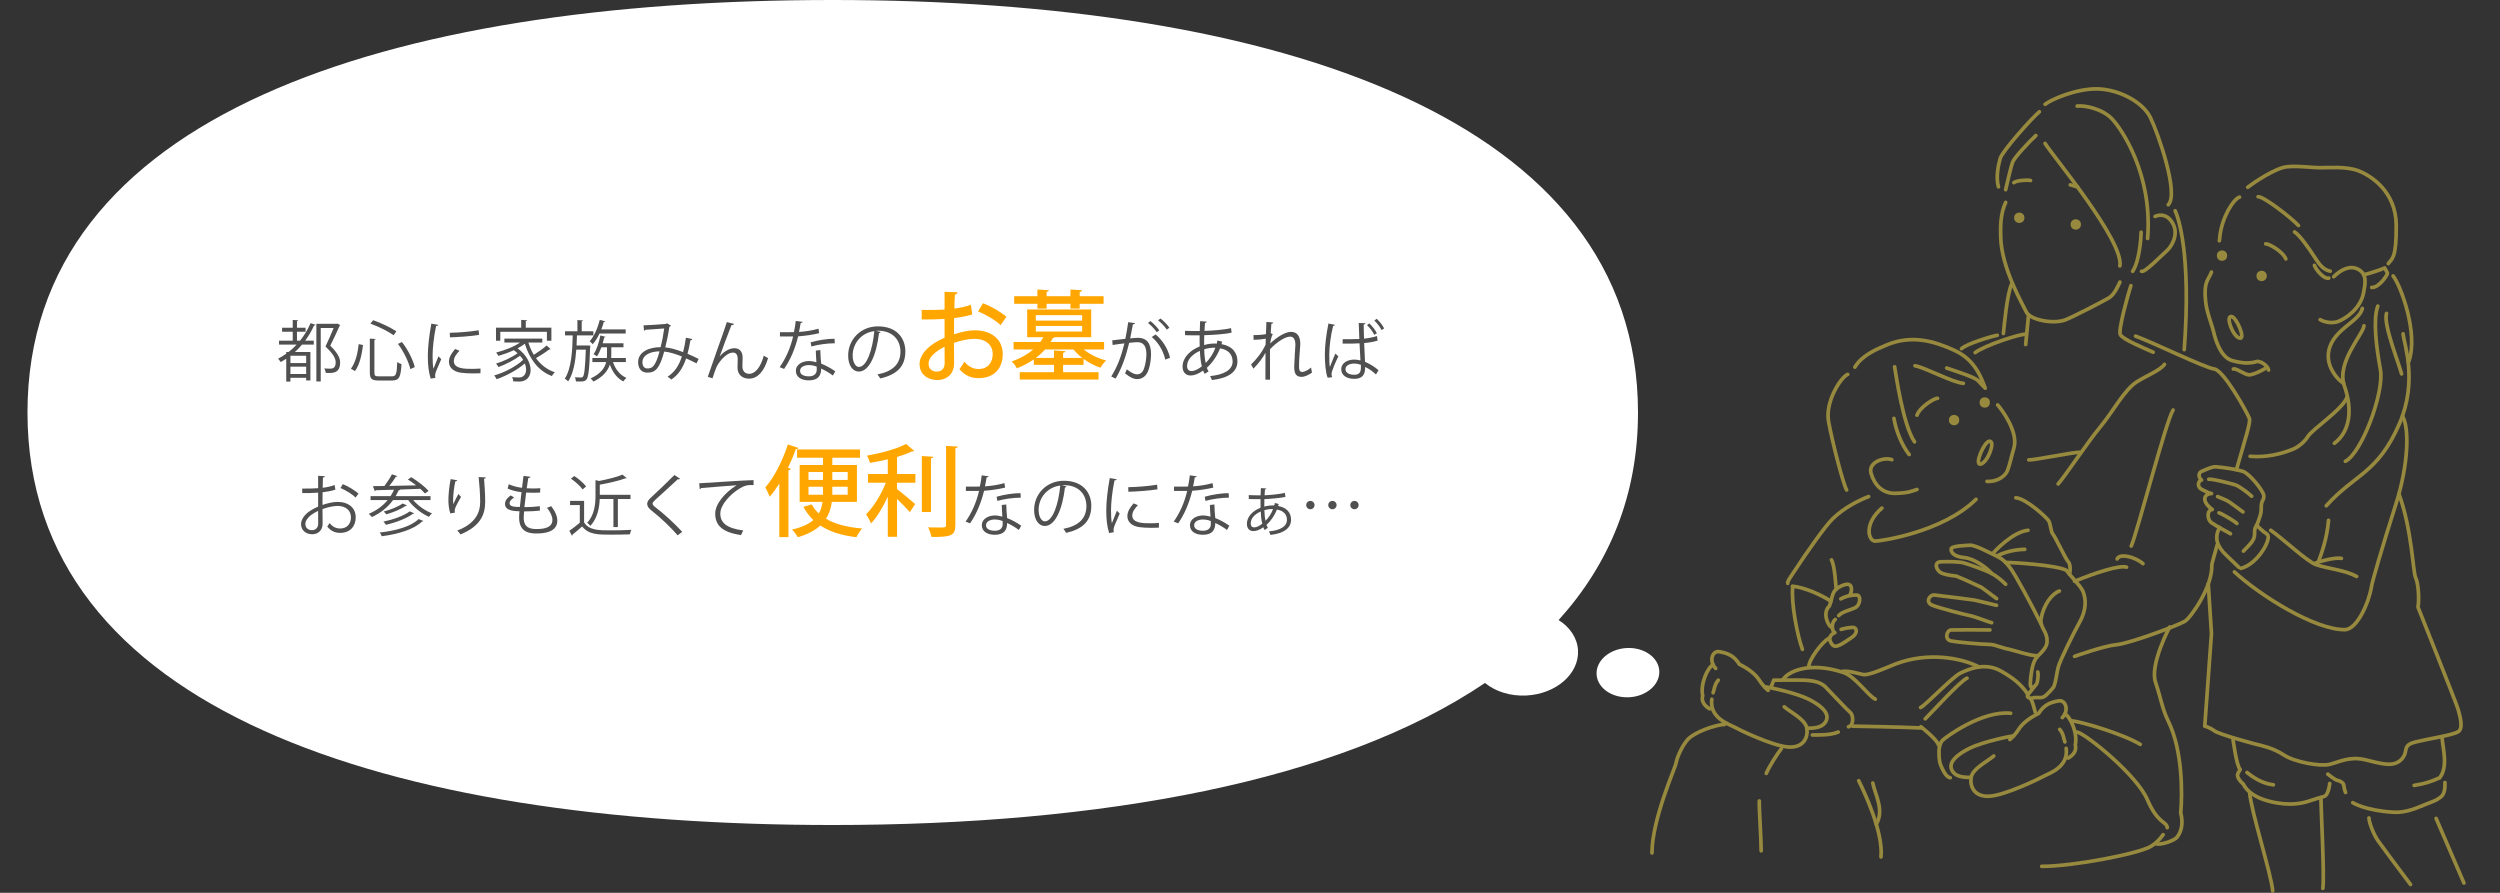 <?xml version="1.0" encoding="utf-8"?>
<!-- Generator: Adobe Illustrator 23.0.2, SVG Export Plug-In . SVG Version: 6.00 Build 0)  -->
<svg version="1.1" baseProfile="basic" id="レイヤー_1"
	 xmlns="http://www.w3.org/2000/svg" xmlns:xlink="http://www.w3.org/1999/xlink" x="0px" y="0px" viewBox="0 0 680 242.848"
	 xml:space="preserve">
<rect x="0" y="0" width="680" height="242.848" fill="#333333" stroke="none"/>
<style type="text/css">
	.st0{fill:none;stroke:#978A3F;stroke-linecap:round;stroke-linejoin:round;stroke-miterlimit:10;}
	.st1{fill:#978A3F;}
	.st2{fill:#FFFFFF;}
	.st3{fill:#505050;}
	.st4{fill:#FFA600;}
</style>
<g>
	<g>
		<path class="st0" d="M485.311,192.254c1.994,1.675,5.743,3.43,6.142,5.823c0.399,2.393-0.798,5.424-5.105,5.105
			c-4.307-0.319-13.481-4.763-14.677-5.452c-1.197-0.69-6.78-2.365-6.062-7.55"/>
		<path class="st0" d="M466.662,181.804c-1.931-1.994-0.876-4.85,0.941-4.547c2.393,0.399,4.068,1.117,5.504,3.43
			c2.313,1.117,4.316,2.584,5.429,4.323s2.389,2.776,2.389,2.776"/>
		<path class="st0" d="M465.05,192.812c-1.276-0.718-2.393-1.974-1.914-3.579c-0.718-3.201,1.35-7.668,2.824-8.442"/>
		<path class="st0" d="M465.96,188.425c0.366-0.957,0.328-2.137,1.403-3.414"/>
		<path class="st0" d="M479.914,186.801c1.117,0.08,8.512,1.623,12.028,3.378c2.453,1.225,6.58,3.774,4.377,6.513
			c-1.117,1.388-3.43,1.384-4.866,1.384"/>
		<path class="st0" d="M542.298,205.631c-1.994,1.675-5.743,3.43-6.142,5.823c-0.399,2.393,0.798,5.424,5.105,5.105
			c4.307-0.319,13.481-4.763,14.677-5.452s6.78-2.365,6.062-7.55"/>
		<path class="st0" d="M560.947,195.181c1.931-1.994,0.876-4.85-0.941-4.547c-2.393,0.399-4.068,1.117-5.504,3.43
			c-2.313,1.117-4.316,2.584-5.429,4.323c-1.112,1.739-2.389,2.776-2.389,2.776"/>
		<path class="st0" d="M562.559,206.189c1.276-0.718,2.393-1.974,1.914-3.579c0.718-3.201-1.35-7.668-2.824-8.442"/>
		<path class="st0" d="M561.649,201.802c-0.366-0.957-0.328-2.137-1.403-3.414"/>
		<path class="st0" d="M547.695,200.179c-1.117,0.08-8.512,1.623-12.028,3.378c-2.453,1.225-6.58,3.774-4.377,6.513
			c1.117,1.388,3.43,1.384,4.866,1.384"/>
		<path class="st0" d="M481.801,186.718l0.638-1.707c0,0,7.099-0.064,8.296,0c1.197,0.064,4.148,0.168,5.743,1.791
			s5.823,6.17,6.78,6.968s0.957,3.669-0.479,3.909"/>
		<path class="st0" d="M503.977,197.518c1.914,0,12.683,0.239,18.506,0.479"/>
		<path class="st0" d="M484.514,203.661c-0.798,0.957-3.305,4.786-4.085,6.701"/>
		<path class="st0" d="M478.535,217.859c-0.084,2.234,0.501,9.971,0.501,13.561"/>
		<path class="st0" d="M469.087,197.04c-2.441,0.08-8.376,2.123-10.155,4.252c-1.779,2.129-2.944,5.32-3.039,6.277
			c-0.095,0.957-6.557,15.271-6.557,24.427"/>
		<path class="st0" d="M484.992,184.835c1.276-2.09,6.95-5.025,16.389-1.929c3.238,1.062,6.584,6.156,8.698,7.273"/>
		<path class="st0" d="M487.545,159.469c3.35,0.239,8.449,2.647,10.45,4.068"/>
		<path class="st0" d="M508.26,135.063c-2.518,0.985-6.457,2.867-9.707,5.979c-1.995,1.91-6.943,8.887-10.968,15.056
			c-0.289,0.443-1.555,2.174-1.316,2.573"/>
		<path class="st0" d="M511.874,138.211c-4.972,4.235-3.707,8.992-1.795,8.974c1.357-0.013,18.307-2.393,27.4-11.367"/>
		<path class="st0" d="M498.074,170.557c-0.798-0.399-2.513-3.829-0.459-5.743c1.017-2.792,0.459-4.307,3.57-5.584
			s2.473,1.835,2.074,2.393"/>
		<path class="st0" d="M500.707,162.899c1.595-0.877,3.271-1.117,4.387-1.037c1.117,0.08,1.037,2.792-0.638,3.51
			c-1.675,0.718-3.405,1.037-4.335,2.074"/>
		<path class="st0" d="M500.786,171.195c1.034-0.319,2.023-0.466,3.14-0.546c1.117-0.08,1.585,1.58-0.328,2.794
			c-2.333,1.481-4.248,3.176-5.285,1.828c-1.273-1.655-0.319-2.72,0.718-3.199"/>
		<path class="st0" d="M499.191,168.483c-1.117,0.957-0.957,3.111-0.16,3.59"/>
		<path class="st0" d="M545.536,158.925c-1.276-1.291-2.553-2.248-3.829-2.966c-1.276-0.718-6.381-2.553-7.658-2.872
			c-1.276-0.319-4.042-0.362-6.116-0.282s-1.201,2.276-0.112,2.926c0.597,0.356,1.881,0.726,4.274,0.966
			c2.779,1.117,6.9,3.089,6.9,3.089s2.951,2.156,4.068,3.033"/>
		<path class="st0" d="M543.044,164.647l-5.983-1.429c0,0-9.512-1.245-10.888-1.37c-1.376-0.125-2.573,2.014-0.538,2.799
			c2.034,0.785,8.555,2.48,10.17,2.799s4.906,1.695,5.923,1.934"/>
		<path class="st0" d="M555.151,169.679c-2.409-4.983-7.007-13.301-8.099-14.833c-1.595-2.238-2.632-2.956-4.148-3.673
			c-1.516-0.718-5.664-2.951-7.02-2.872c-1.356,0.08-5.185,0.16-5.185,1.037c0,0.877,0.638,2.037,3.59,2.335
			s6.461,3.083,7.418,4.286"/>
		<path class="st0" d="M541.249,171.354c-1.376-0.06-9.313-0.06-10.549,0c-1.236,0.06-1.875,2.632,0,2.991
			c1.875,0.359,8.276,0.926,10.791,0.959c0.944,0.013,3.634,1.116,4.784,1.254c0.715,0.086,6.429,2.009,7.925,1.769"/>
		<path class="st0" d="M545.536,152.992c1.785-0.033,13.917,0.7,16.532,2.149c1.316,1.795,3.649,3.949,4.487,5.683
			c0.917,2.234,0.917,5.105-0.838,8.296c-1.755,3.191-5.424,10.529-5.903,12.444c-0.479,1.914-0.51,3.541-1.212,5.28
			c0,0-1.859,2.397-2.826,2.756c-0.967,0.359-1.904-0.06-2.795,0.239c-0.89,0.299-1.921-0.239-1.383-0.897
			c0.538-0.658,2.214-2.752,2.393-2.957s0.538-2.308,0.286-3.205"/>
		<path class="st0" d="M560.154,160.765c-2.094,0.718-4.309,3.829-4.966,7.425c-0.477,2.614,1.831,3.455,1.595,6.515
			c-0.16,2.074-2.493,3.29-3.33,4.906c-0.838,1.615-1.137,4.786-1.196,6.102c-0.06,1.316,0.359,1.496,0.778,1.137"/>
		<path class="st0" d="M562.89,156.152c0.315-0.951,0.255-2.821-0.343-3.381c-0.598-0.561-3.47-6.663-4.128-7.441
			s-0.612-2.812-1.203-3.709c-0.592-0.897-6.036-5.983-8.907-6.222"/>
		<path class="st0" d="M523.66,195.524c1.376-1.316,9.453-10.23,11.367-11.068"/>
		<path class="st0" d="M552.344,190.023c0.607,1.133,0.84,2.151,1.229,3.647"/>
		<path class="st0" d="M522.404,192.439c1.256-0.504,8.675-8.342,10.829-9.359c2.154-1.017,6.641-3.053,11.008-0.57
			c3.016,1.715,5.575,3.529,7.382,6.458"/>
		<g>
			<path class="st0" d="M543.372,110.157c0.751,0.782,5.747,7.202,4.414,11.702c-0.713,2.405-1.033,4.183-1.727,6.071
				c-0.484,1.318-2.377,3.136-5.589,3.013"/>
			<path class="st0" d="M514.584,125.042c-1.974-0.82-6.575,0.626-5.643,3.74c0.932,3.114,3.074,5.521,6.702,5.407
				c3.628-0.114,4.27-0.596,5.768-1.051"/>
			<path class="st0" d="M520.874,99.486c2.761,0.47,10.062,4.491,13.155,4.779"/>
			<path class="st0" d="M529.5,100.103c2.986,1.037,7.632,2.502,8.531,3.432c0.899,0.931,1.372,1.524,1.955,2.051
				c-1.447-3.935-3.281-7.995-8.581-10.382c-5.3-2.388-11.301-4.186-18.023-1.458c-2.944,1.195-7.003,2.948-8.857,6.124"/>
			<path class="st0" d="M502.572,101.837c-1.817,0.706-6.195,7.386-5.201,12.838s3.952,16.954,4.916,18.602"/>
			<path class="st0" d="M515.33,99.766c0.365,2.001,2.264,15.763,5.423,20.417"/>
			<path class="st0" d="M515.148,113.796c0.563,3.414,2.212,7.403,4.14,9.833"/>
			<path class="st0" d="M527.004,108.346c-0.773-0.09-4.739,2.271-5.589,4.58"/>
		</g>
		<path class="st0" d="M545.536,55.052c-1.476,3.231-1.405,6.707-1.352,9.339c0.178,8.751,6.363,19.031,6.968,20.446
			c0.879,2.056,7.087,3.459,10.617,2.167c1.885-0.69,10.465-5.151,11.873-5.988c1.408-0.838,2.485-3.203,2.964-4.294"/>
		<path class="st0" d="M553.752,36.865c-1.914,1.795-5.863,5.983-6.342,7.299c-0.479,1.316-1.555,6.102-1.875,7.433"/>
		<path class="st0" d="M556.265,39.019c1.675,2.872,21.537,26.573,20.341,33.311"/>
		<path class="st0" d="M582.389,63.169c-0.04,1.815-0.51,7.957-2.309,10.629"/>
		<path class="st0" d="M586.178,58.881c1.436-0.718,3.709-0.545,5.025,2.3s-0.598,5.996-1.914,7.113s-5.933,5.943-6.796,5.504"/>
		<path class="st0" d="M565,28.849c2.034-0.239,6.82,0.718,9.453,3.47c2.632,2.752,11.128,15.196,9.692,32.545"/>
		<path class="st0" d="M556.265,28.37c1.675-1.316,8.495-4.307,14.239-4.188s12.283,3.47,14.397,7.777
			c2.115,4.307,7.856,20.771,4.867,23.731"/>
		<path class="st0" d="M591.646,57.326c0.874,1.914,4.384,11.766,2.469,37.77"/>
		<path class="st0" d="M554.71,30.404c-1.914,1.555-10.051,10.649-10.649,12.683s-1.197,5.305-0.479,7.738"/>
		<path class="st0" d="M547.228,77.163c-1.316,2.393-2.172,12.349-2.311,13.546"/>
		<path class="st0" d="M551.759,85.703c-0.177,1.577-0.482,5.316-0.773,8.003"/>
		<path class="st0" d="M551.129,90.916c-1.436-0.239-11.375,3.055-13.888,4.996"/>
		<path class="st0" d="M551.838,125.089c1.197,0.121,11.606-2.007,13.76-2.074"/>
		<path class="st0" d="M585.66,95.798c-2.771-1.219-8.296-3.51-8.934-4.786c-0.638-1.276,2.234-11.391,2.872-13.306"/>
		<path class="st0" d="M559.815,131.63c1.914-2.149,7.916-11.226,11.456-15.504s6.527-10.073,9.922-12.255
			c2.612-1.679,6.423-3.14,7.545-4.765"/>
		<path class="st0" d="M543.254,91.197c-1.347,0.229-8.149,2.208-9.73,3.644"/>
		<path class="st0" d="M552.302,49.097c-0.879-0.228-3.873-0.014-4.531,0.585"/>
		<path class="st0" d="M543.335,151.141c1.994-0.957,4.435-1.643,7.386-1.723"/>
		<path class="st0" d="M542.106,150.535c0.399-0.638,5.344-5.823,9.492-6.302"/>
		<path class="st0" d="M487.625,159.549c-0.479,4.467,1.236,13.321,2.632,17.07"/>
		<path class="st0" d="M497.516,173.588c-1.993,1.002-5.774,6.234-5.504,7.897"/>
		<path class="st0" d="M501.185,182.602c2.074-0.16,3.909,0.558,5.584,0.877s6.612-2.054,9.014-2.951
			c8.535-3.191,17.549-1.675,22.495,0.877"/>
		<path class="st0" d="M499.462,160.251c-0.16-0.798-0.351-6.366-1.308-7.961"/>
		<path class="st0" d="M603.049,148.301c-0.344,1.402-1.451,4.947-1.436,5.344c0.229,6.004-5.769,14.394-7.288,15.321
			c-1.828,1.114-15.047,6.057-18.557,6.376c-3.51,0.319-11.487,3.191-11.487,3.191"/>
		<path class="st0" d="M580.874,91.427c4.467,1.595,18.825,8.615,21.378,8.934c2.553,0.319,8.615,11.173,9.572,13.406
			c0.432,1.008-1.128,5.621-3.51,13.954"/>
		<path class="st0" d="M591.084,111.528c-1.914,2.872-9.793,33.488-11.389,36.997"/>
		<path class="st0" d="M582.886,153.312c-2.233-1.914-6.381-2.872-7.02-1.276"/>
		<path class="st0" d="M578.419,154.269c-1.914-0.638-8.713,1.61-14.137,3.844"/>
		<path class="st0" d="M505.572,212.355c1.595,3.191,6.701,14.039,6.062,20.74"/>
		<path class="st0" d="M509.401,212.993c0.638,3.191,3.191,7.339,0.957,11.168"/>
		<path class="st0" d="M555.348,235.648c8.615,0,26.379-3.447,29.674-5.424c0.47-0.282,0.939-0.623,1.399-1.023
			c0.678-0.591,1.336-1.312,1.951-2.168"/>
		<path class="st0" d="M530.46,211.558c-1.276-0.319-2.03-2.175-2.553-3.35c-0.638-1.436-0.479-4.307-0.479-4.307
			s0.16-1.755,0.957-2.553c0.798-0.798,10.689-8.136,18.506-7.339"/>
		<path class="st0" d="M522.483,197.678c0,0,4.467,3.51,4.786,4.946"/>
		<path class="st0" d="M492.969,199.911c0.798,0,4.946,0.16,7.02-0.798"/>
		<path class="st0" d="M564.92,199.114c2.234,0.319,16.273,11.646,19.144,18.347s5.265,5.903,5.424,7.658"/>
		<path class="st0" d="M586.665,229.585c1.595,0.16,4.828-0.994,5.536-1.914c1.595-2.074,1.436-4.786,0.957-6.541
			c0.479-5.424,0.479-17.07-3.35-24.888c-1.696-3.462-1.914-5.903-3.51-10.689c-1.595-4.786,3.829-14.996,3.829-14.996"/>
		<path class="st0" d="M563.66,196.083c2.074,0.16,13.385,3.35,18.49,6.381"/>
		<path class="st0" d="M541.165,119.999c-1.456,0-4.307,6.701-2.393,6.222C540.687,125.743,542.841,119.999,541.165,119.999z"/>
		<circle class="st1" cx="564.61" cy="61.052" r="1.406"/>
		<circle class="st1" cx="549.244" cy="59.236" r="1.406"/>
		<circle class="st1" cx="539.852" cy="109.477" r="1.406"/>
		<circle class="st1" cx="531.512" cy="114.267" r="1.406"/>
		<path class="st0" d="M612.029,124.112c4.401,0.389,8.67-0.682,11.733-1.962c1.603-0.67,3.275-2.221,3.929-3.348
			c1.198-2.064,9.551-7.424,10.713-10.805"/>
		<path class="st0" d="M616.567,99.952c-0.729,0.543-3.486,1.956-4.73,2.007s-3.679-1.956-4.373-1.58"/>
		<path class="st0" d="M634.779,75.257c2.172-2.12,4.547-3.119,6.656-2.001c2.501,1.327,1.905,3.934,1.467,6.314
			c-0.821,4.453-4.931,7.07-6.823,7.834c-1.892,0.764-4.174,0.061-4.991-0.455"/>
		<path class="st0" d="M601.518,74.009c-0.935,2.365-2.111,2.522-1.606,7.866c0.29,3.065,1.841,6.808,2.162,8.262
			c0.388,1.756,1.794,6.99,5.025,7.928c3.23,0.938,5.24,0.723,6.718,0.282c1-0.298,3.104,1.197,3.222,2.3"/>
		<path class="st0" d="M609.143,53.626c-1.601,0.478-4.701,5.292-5.334,10.582c-0.153,1.282,0.016,0.388-0.153,1.282"/>
		<path class="st0" d="M614.198,53.517c1.422-0.168,8.797,5.52,10.98,7.821"/>
		<path class="st0" d="M624.122,63.084c1.525,1.009,3.832,4.4,5.151,6.395c1.319,1.995,2.358,3.839,4.544,4.281"/>
		<path class="st0" d="M629.522,72.177c0.26,0.978,2.554,3.854,3.906,3.467"/>
		<path class="st0" d="M611.381,50.93c1.51-1.152,7.576-5.328,10.807-5.584c3.232-0.256,6.025,0.207,8.555,0.268
			c2.53,0.061,7.262-0.462,10.694,0.827c3.432,1.288,10.275,5.639,10.34,14.819s-1.177,9.038-2.164,10.453"/>
		<path class="st0" d="M650.928,75.056c1.94,2.355,7.016,15.603,4.24,23.35"/>
		<path class="st0" d="M649.123,85.25c-0.864,3.057,3.198,13.029,4.107,16.454"/>
		<path class="st0" d="M646.762,83.259c-1.334,3.654-0.429,11.007,0.705,17.252c1.135,6.245-5.115,22.759-9.53,24.962"/>
		<path class="st0" d="M632.745,137.571c7.813-8.707,13.937-8.7,19.861-22.242c5.125-11.714,1.279-21.812,1.031-24.521"/>
		<path class="st0" d="M642.547,83.889c-0.793,3.881-9.048,5.929-9.253,12.843c-0.095,3.2,2.226,6.334,4.171,7.546"/>
		<path class="st0" d="M642.996,88.605c-0.103,2.175-7.586,9.971-5.334,16.34s1.627,12.366-2.709,15.629"/>
		<path class="st0" d="M642.913,74.708c1.153-0.139,5.236-1.546,5.723-1.83l0.758,1.387c0.054,0.484-2.333,4.073-4.278,3.914"/>
		<path class="st0" d="M616.278,66.332c0.726-0.117,4.572,1.95,5.471,4.097"/>
		<path class="st0" d="M606.896,86.083c1.377,0,4.075,6.338,2.264,5.886C607.349,91.516,605.312,86.083,606.896,86.083z"/>
		<circle class="st1" cx="604.387" cy="69.529" r="1.406"/>
		<circle class="st1" cx="615.161" cy="75.056" r="1.406"/>
		<path class="st0" d="M600.656,158.831l0.862,13.495l-1.82,25.193c0,0,1.357,0.319,2.633,1.276
			c1.276,0.957,10.261,3.37,11.537,3.689c1.276,0.319,4.467,0.957,7.339,2.872c2.872,1.914,9.891,3.191,12.444,2.553
			c2.553-0.638,5.424-2.234,9.572-1.276c4.148,0.957,7.658,2.234,9.891,0c2.234-2.234,0-3.829,3.829-4.786
			c3.829-0.957,10.08-1.855,11.675-2.812c1.595-0.957,0.319-4.786,0-6.062c-0.319-1.276-10.933-27.862-10.933-27.862
			c0.39-1.787,0.133-6.487-0.619-7.959s-0.98-13.067-4.561-22.809"/>
		<path class="st0" d="M607.357,200.952c0,0,0.978,7.503,1.985,8.356c-0.295,0.549-0.847,1.162-0.726,1.74
			c0.252,1.2,1.613,2.247,1.613,2.247s1.276,3.846,9.253,5.123c4.77,0.763,7.595-0.156,9.712-0.897
			c1.424-0.498,2.795-0.728,3.212-1.017c1.036-0.718,1.278-3.409,1.278-3.409"/>
		<path class="st0" d="M663.553,211.613c2.425-2.994,0.889-8.005,0.697-10.97"/>
		<path class="st0" d="M639.947,218.322c0,0,3.265,2.13,11.082,2.608c3.475,0.213,6.608-1.305,8.615-2.094
			c2.508-0.986,2.962-1.097,4.203-2.014c1.241-0.917,1.181-2.827,1.181-3.968"/>
		<path class="st0" d="M633.169,210.569c3.191,2.553,2.553,1.276,3.829,2.234c0.787,0.59,0.307,1.01,0.99,2.744"/>
		<g>
			<path class="st0" d="M608.986,154.323c-1.712-1.622-2.931-2.835-3.443-3.315c-2.484-2.336-3.365-4.709-1.806-7.524"/>
			<path class="st0" d="M653.475,113.203c1.951,3.286,1.583,13.321-1.767,23.851c-3.848,12.094-6.437,21.03-6.659,22.469
				c-0.641,4.141-3.85,11.746-7.3,11.752c-8.086,0.014-22.841-9.149-29.993-15.714"/>
			<path class="st0" d="M610.213,149.899c1.869-1.987,3.095-2.893,3.036-4.821c-0.059-1.928,0.525-1.753,0.875-2.921
				c0.35-1.169,0.992-2.25,0.933-4.178s0.905-1.958,0.67-3.301c-0.234-1.344-3.946-5.957-5.699-6.482s-4.824-1.011-7.274-1.223
				c-1.028-0.089-2.474,0.638-3.935,1.249c-0.89,0.372-0.87,1.709-0.006,2.346c-0.787,0.103-1.576,1.855,0.397,2.726
				c0.844,0.372,1.404,0.759,2.321,0.954c-1.964,0.048-2.955,1.96,0.212,4.341c-1.533,0.138-1.417,2.739-0.234,3.571
				c1.786,1.256,4.248,2.426,5.183,3.024"/>
			<path class="st0" d="M617.647,144.233c3.419,2.399,9.922,8.539,12.315,9.351c3.477,1.181,7.751,1.426,11.038,3.206"/>
			<path class="st0" d="M633.361,141.521c-0.446,5.232-1.939,8.999-2.713,11.199"/>
			<path class="st0" d="M600.783,130.362c1.008-0.176,6.018,1.165,7.187,1.515c1.169,0.35,3.74,2.393,4.485,3.094"/>
			<path class="st0" d="M603.195,135.064c0.979,0.452,2.55,1,3.261,1.534c0.926,0.695,2.59,1.85,3.627,2.638"/>
			<path class="st0" d="M603.561,139.491c1.023,0.306,4.514,2.466,4.865,2.889"/>
		</g>
		<path class="st0" d="M629.834,153.151c1.117-0.479,5.265-1.595,7.02-1.276"/>
		<path class="st0" d="M613.793,142.794c0.37,0.475,1.385,1.517,2.858,2.515c1.474,0.998-2.515,8.178-7.141,9.294"/>
		<path class="st0" d="M611.903,215.546c0.239,4.547,6.032,22.734,6.271,26.802"/>
		<path class="st0" d="M631.287,216.922c0,2.872,1.006,21.597,0.528,24.708"/>
		<path class="st0" d="M655.66,240.579c-3.681-4.885-7.423-9.919-8.818-11.871c-1.197-1.675-2.489-5.025-2.489-6.222"/>
		<path class="st0" d="M662.629,222.61c0.779,1.93,5.015,11.551,7.56,17.567"/>
		<path class="st0" d="M611.185,210.122c1.595,1.276,4.148,3.031,7.179,3.35"/>
		<path class="st0" d="M656.653,213.632c2.991-0.479,4.726-1.077,6.541-1.914"/>
	</g>
	<line class="st0" x1="563.114" y1="50.281" x2="565.066" y2="50.825"/>
</g>
<g>
	<path class="st2" d="M423.943,168.652c13.837-15.28,21.592-33.984,21.592-56.451C445.534,32.305,347.471,0,226.505,0
		S7.475,31.16,7.475,112.201s98.063,112.201,219.03,112.201c72.978,0,137.608-11.765,177.411-38.637
		c2.81,2.303,6.854,3.647,11.285,3.412c8.076-0.428,14.353-5.92,14.02-12.267C429.043,173.529,427.013,170.598,423.943,168.652z"/>
	<path class="st2" d="M442.458,176.264c-4.71,0.248-8.375,3.449-8.186,7.146c0.19,3.697,4.161,6.493,8.871,6.243
		c4.711-0.25,8.375-3.449,8.187-7.146C451.141,178.811,447.169,176.015,442.458,176.264z"/>
</g>
<g>
	<path class="st3" d="M80.775,92.661h0.847c1.134-1.423,2.106-3.025,2.862-4.771l1.369,0.468c-0.055,0.126-0.217,0.198-0.433,0.181
		c-0.666,1.476-1.477,2.862-2.413,4.123h2.341v1.08h-3.205c-0.594,0.72-1.242,1.387-1.926,1.998h4.213v7.743h-1.152v-0.721h-4.285
		v1.044h-1.135v-6.229c-0.485,0.324-0.99,0.612-1.512,0.9c-0.162-0.234-0.486-0.685-0.702-0.918
		c0.773-0.396,1.512-0.847,2.214-1.351v-0.469h0.648c0.756-0.594,1.494-1.278,2.179-1.998h-4.789v-1.08h3.727V90.23h-2.898v-1.081
		h2.898v-2.124l1.494,0.09c-0.018,0.126-0.107,0.216-0.342,0.252v1.782h2.341v1.081h-2.341V92.661z M83.278,98.747v-1.981h-4.285
		v1.981H83.278z M78.993,101.735h4.285v-1.998h-4.285V101.735z M86.051,88.069h5.456c0.198-0.054,0.216-0.054,0.252-0.054
		c0.09,0.054,0.18,0.126,0.792,0.396c-0.018,0.072-0.09,0.145-0.162,0.181c-0.666,1.548-1.603,3.511-2.557,5.438
		c1.891,1.854,2.683,3.241,2.683,4.556c0,2.862-1.89,2.862-3.078,2.862c-0.288,0-0.559,0-0.829-0.018
		c-0.018-0.343-0.18-0.864-0.414-1.207c0.486,0.036,0.973,0.055,1.369,0.055c0.792,0,1.746,0,1.746-1.729
		c0-1.188-0.846-2.467-2.772-4.304c0.846-1.818,1.62-3.547,2.215-5.023h-3.512v14.53h-1.188V88.069z"/>
	<path class="st3" d="M95.446,100.277c1.261-1.603,1.872-4.321,2.124-6.681l1.171,0.253c-0.288,2.412-0.882,5.347-2.196,7.094
		L95.446,100.277z M100.596,92.102l1.584,0.108c-0.018,0.126-0.107,0.216-0.342,0.233v8.913c0,0.847,0.198,1.009,1.242,1.009h3.548
		c1.116,0,1.296-0.667,1.422-3.89c0.307,0.234,0.792,0.45,1.152,0.559c-0.18,3.438-0.576,4.465-2.539,4.465h-3.673
		c-1.872,0-2.395-0.468-2.395-2.16V92.102z M107.06,91.184c-1.423-1.026-4.105-2.377-6.319-3.151l0.756-0.937
		c2.196,0.757,4.879,2.071,6.319,3.025L107.06,91.184z M111.615,100.403c-0.433-1.927-1.801-4.771-3.367-6.86l1.08-0.522
		c1.639,2.089,3.025,4.88,3.493,6.824L111.615,100.403z"/>
	<path class="st3" d="M119.213,88.357c-0.054,0.198-0.234,0.307-0.594,0.288c-0.631,2.935-0.955,6.158-0.955,8.103
		c0,1.351,0.055,2.719,0.234,3.565c0.342-0.883,1.116-2.773,1.368-3.403l0.757,0.792c-0.738,1.818-1.278,2.845-1.53,3.655
		c-0.091,0.306-0.145,0.594-0.145,0.847c0,0.197,0.036,0.378,0.09,0.558l-1.278,0.234c-0.576-1.711-0.792-3.8-0.792-6.194
		c0-2.358,0.378-5.653,0.954-8.769L119.213,88.357z M130.683,101.519c-0.648,0.036-1.314,0.054-1.98,0.054
		c-1.278,0-2.485-0.072-3.35-0.198c-2.215-0.323-3.241-1.548-3.241-2.988c0-1.242,0.685-2.287,1.693-3.476l1.17,0.505
		c-0.9,0.936-1.53,1.8-1.53,2.826c0,2.089,3.061,2.089,4.934,2.089c0.756,0,1.566-0.036,2.322-0.09L130.683,101.519z
		 M122.346,90.518c2.323-0.055,5.456-0.271,7.851-0.685l0.108,1.261c-2.233,0.378-5.853,0.611-7.923,0.666L122.346,90.518z"/>
	<path class="st3" d="M143.714,93.165c0.36,1.188,0.864,2.322,1.477,3.349c1.188-0.738,2.593-1.746,3.493-2.538l1.098,0.99
		c-0.072,0.071-0.233,0.09-0.378,0.071c-0.918,0.721-2.413,1.675-3.619,2.377c1.297,1.782,3.007,3.151,5.132,3.835
		c-0.271,0.234-0.612,0.702-0.811,1.026c-3.691-1.351-6.067-4.663-7.346-8.769c-0.576,0.433-1.261,0.864-1.98,1.242
		c2.484,1.783,3.547,4.088,3.547,5.906c0,1.944-1.225,3.133-3.098,3.133c-0.449,0-1.025-0.018-1.62-0.054
		c-0.018-0.307-0.126-0.811-0.324-1.135c0.666,0.054,1.297,0.072,1.692,0.072c0.522,0,0.955-0.036,1.333-0.342
		c0.504-0.324,0.792-0.99,0.792-1.819c0-0.504-0.108-1.062-0.342-1.656c-1.98,1.711-5.078,3.421-7.688,4.285
		c-0.145-0.306-0.396-0.756-0.648-1.026c2.737-0.738,6.05-2.502,7.868-4.23c-0.233-0.379-0.521-0.757-0.846-1.117
		c-1.549,1.152-3.979,2.396-5.87,3.079c-0.144-0.288-0.414-0.702-0.648-0.954c1.909-0.558,4.394-1.729,5.853-2.809
		c-0.307-0.271-0.648-0.559-1.026-0.828c-1.351,0.63-2.81,1.152-4.178,1.548c-0.144-0.233-0.432-0.702-0.612-0.918
		c2.215-0.559,4.735-1.513,6.5-2.719h-4.268v-1.062h10.317v1.062H143.714z M136.079,90.248v2.431h-1.17v-3.547h6.86v-2.125
		l1.602,0.108c-0.018,0.126-0.126,0.216-0.359,0.234v1.782h6.968v3.547h-1.225v-2.431H136.079z"/>
	<path class="st3" d="M159.65,93.975l0.27-0.019l0.648,0.072c-0.198,1.152-0.09,8.048-1.026,9.165
		c-0.396,0.521-0.828,0.576-1.854,0.576c-0.306,0-0.666,0-1.026-0.019c-0.018-0.342-0.126-0.828-0.306-1.134
		c0.702,0.054,1.368,0.071,1.639,0.071c0.27,0,0.414-0.036,0.558-0.233c0.378-0.45,0.612-2.287,0.792-7.347h-2.593
		c-0.233,3.205-0.792,6.519-2.214,8.643c-0.198-0.252-0.612-0.594-0.919-0.756c1.801-2.665,2.089-7.725,2.161-11.758h-2.089v-1.134
		h3.367v-3.043l1.53,0.09c-0.018,0.126-0.126,0.216-0.36,0.252v2.701h3.169v1.134h-4.465c-0.019,0.864-0.055,1.782-0.108,2.737
		H159.65z M170.184,90.716h-7.112c-0.54,1.135-1.17,2.143-1.854,2.899c-0.18-0.216-0.594-0.612-0.828-0.792
		c1.17-1.297,2.179-3.529,2.755-5.816l1.458,0.379c-0.054,0.126-0.18,0.197-0.378,0.197c-0.18,0.685-0.414,1.351-0.666,2.017h6.626
		V90.716z M170.237,98.476h-3.511c0.666,1.963,1.908,3.565,3.655,4.304c-0.271,0.233-0.648,0.684-0.829,0.972
		c-1.71-0.864-2.935-2.521-3.673-4.573c-0.54,1.62-1.746,3.277-4.465,4.609c-0.162-0.252-0.505-0.63-0.774-0.846
		c2.809-1.279,3.854-2.936,4.249-4.466h-3.763v-1.099h3.943c0.035-0.342,0.035-0.684,0.035-0.99v-1.927h-1.53
		c-0.342,0.955-0.756,1.819-1.206,2.467c-0.216-0.18-0.63-0.45-0.918-0.594c0.828-1.152,1.477-3.151,1.854-5.096l1.404,0.378
		c-0.036,0.108-0.162,0.181-0.378,0.181c-0.108,0.521-0.234,1.044-0.396,1.566h5.653v1.098h-3.312v1.927
		c0,0.324-0.019,0.648-0.036,0.99h3.997V98.476z"/>
	<path class="st3" d="M188.318,92.228c-0.055,0.198-0.252,0.324-0.522,0.324c-0.198,1.242-0.486,2.557-0.792,3.673
		c0.972,0.414,1.998,0.883,3.024,1.404l-0.576,1.207c-0.972-0.486-1.908-0.954-2.826-1.351c-0.864,2.593-2.107,4.483-4.016,5.743
		c-0.252-0.252-0.702-0.558-1.026-0.756c1.891-1.242,3.061-2.935,3.89-5.51c-1.819-0.72-3.476-1.225-4.808-1.332
		c-1.242,4.537-2.359,5.726-4.52,5.726s-2.575-1.729-2.575-2.827c0-2.791,2.899-4.087,6.122-4.104
		c0.378-1.44,0.721-3.205,0.973-5.078c-0.847,0.072-3.728,0.271-5.096,0.36c-0.072,0.126-0.216,0.216-0.378,0.252l-0.162-1.458
		c1.548-0.055,4.897-0.271,5.978-0.379c0.198-0.018,0.271-0.107,0.396-0.197l1.116,0.666c-0.09,0.144-0.234,0.216-0.45,0.288
		c-0.288,1.998-0.721,4.069-1.116,5.617c1.386,0.108,3.043,0.595,4.843,1.278c0.307-1.08,0.576-2.467,0.774-3.925L188.318,92.228z
		 M179.405,95.559c-2.593,0.036-4.663,1.062-4.663,2.971c0,1.009,0.486,1.692,1.332,1.692
		C177.389,100.222,178.253,99.772,179.405,95.559z"/>
	<path class="st3" d="M192.518,102.492c1.333-3.817,3.548-10.191,4.25-12.1c0.342-0.973,0.81-2.341,0.936-2.791l1.945,0.504
		c-0.09,0.252-0.343,0.342-0.702,0.342c-0.99,2.467-2.521,6.681-3.188,8.48h0.019c1.062-1.296,2.683-2.214,3.942-2.214
		c1.567,0,2.323,1.062,2.27,2.736l-0.055,2.143c-0.018,1.351,0.702,2.089,1.873,2.089c1.62,0,3.114-1.854,3.943-4.951
		c0.359,0.252,0.792,0.485,1.17,0.666c-0.99,3.438-2.772,5.6-5.168,5.6c-1.908,0-3.15-1.152-3.15-2.989
		c0-0.342,0.054-1.998,0.054-2.377c0-1.134-0.468-1.729-1.26-1.729c-2.071,0-4.16,3.008-4.609,4.178
		c-0.253,0.63-0.648,1.782-0.99,2.827L192.518,102.492z"/>
	<path class="st3" d="M218.336,87.547c-0.054,0.145-0.234,0.288-0.559,0.307c-0.126,0.792-0.287,1.729-0.449,2.431
		c1.764-0.108,3.727-0.414,5.293-0.883l0.198,1.225c-1.675,0.414-3.655,0.702-5.726,0.864c-0.864,3.457-2.053,6.267-3.817,8.858
		l-1.206-0.485c1.639-2.359,2.881-5.06,3.655-8.337h-3.583v-1.17h2.143c0.558,0,1.134-0.019,1.656-0.019
		c0.216-0.954,0.378-1.98,0.504-3.043L218.336,87.547z M223.125,95.218c0.019,1.458,0.127,2.448,0.234,3.691
		c1.152,0.449,2.646,1.224,3.835,2.088l-0.647,1.152c-0.99-0.756-2.215-1.458-3.188-1.891c0,1.801-0.72,3.205-3.367,3.205
		c-1.998,0-3.528-0.9-3.511-2.593c0-1.801,1.891-2.665,3.547-2.665c0.648,0,1.314,0.127,2.035,0.324
		c-0.072-1.152-0.162-2.322-0.162-3.169L223.125,95.218z M222.135,99.718c-0.738-0.288-1.494-0.414-2.143-0.414
		c-1.08,0-2.358,0.433-2.376,1.549c0,1.026,1.008,1.513,2.412,1.513c1.297,0,2.125-0.631,2.125-1.819
		C222.153,100.259,222.153,99.989,222.135,99.718z M227.068,93.363c-2.034,0.018-4.501,0.342-6.374,0.882l-0.197-1.134
		c2.052-0.595,4.537-0.973,6.499-0.973L227.068,93.363z"/>
	<path class="st3" d="M239.54,90.301c-0.072,0.162-0.216,0.288-0.45,0.288c-0.648,5.6-2.521,10.479-5.51,10.479
		c-1.512,0-2.881-1.513-2.881-4.357c0-4.321,3.367-7.94,8.103-7.94c5.204,0,7.454,3.295,7.454,6.807
		c0,4.285-2.484,6.355-6.842,7.364c-0.162-0.289-0.468-0.774-0.756-1.099c4.141-0.792,6.266-2.809,6.266-6.212
		c0-2.971-1.908-5.672-6.122-5.672c-0.18,0-0.378,0.018-0.54,0.036L239.54,90.301z M237.812,90.068
		c-3.637,0.45-5.888,3.457-5.888,6.607c0,1.927,0.828,3.133,1.692,3.133C235.795,99.808,237.361,95.002,237.812,90.068z"/>
	<path class="st4" d="M264.45,85.527c-1.377,0.432-3.05,0.755-4.939,0.998c-0.027,1.484-0.027,3.051-0.027,4.4
		c1.971-0.648,4.049-1.08,5.614-1.08c4.481,0,7.64,2.375,7.64,6.451c0,3.779-2.187,6.56-6.613,6.56
		c-1.917,0-3.698-0.675-5.156-2.456c0.486-0.595,0.972-1.404,1.35-2.025c1.161,1.431,2.457,1.998,3.86,1.998
		c2.511,0,3.833-1.781,3.833-4.076c0-2.375-1.755-4.13-4.967-4.13c-1.619,0-3.644,0.432-5.561,1.08c0,2.051,0.027,4.967,0.027,5.668
		c0,2.43-1.593,4.454-4.616,4.454c-2.375,0-4.777-1.403-4.777-4.373c0-1.781,1.241-3.698,3.32-5.183
		c0.972-0.729,2.186-1.376,3.481-1.943v-5.129c-1.862,0.136-3.94,0.162-6.208,0.162l-0.027-2.591c2.295,0.026,4.373,0,6.235-0.108
		v-4.832l3.536,0.136c-0.027,0.323-0.297,0.566-0.729,0.62c-0.081,1.026-0.108,2.457-0.135,3.807c1.646-0.216,3.158-0.54,4.48-1.053
		L264.45,85.527z M256.919,94.326c-0.837,0.405-4.346,2.187-4.346,4.589c0,1.242,0.756,2.16,2.268,2.16
		c1.215,0,2.105-0.783,2.105-2.295C256.946,98.105,256.946,96.189,256.919,94.326z M272.17,88.442
		c-1.431-1.377-3.94-2.835-6.127-3.752l1.322-2.214c2.349,0.891,4.858,2.376,6.37,3.698L272.17,88.442z"/>
	<path class="st4" d="M300.312,95.055h-5.533c1.619,1.322,3.859,2.429,6.101,2.996c-0.54,0.459-1.215,1.35-1.566,1.971
		c-1.619-0.54-3.185-1.377-4.589-2.402v1.619h-5.56v1.997h9.636v1.998h-21.432v-1.998h9.312v-1.997h-5.479v-1.484
		c-1.296,0.891-2.808,1.728-4.616,2.429c-0.27-0.594-0.944-1.484-1.431-1.862c2.483-0.863,4.427-1.997,5.911-3.266h-5.371v-2.024
		h7.261c0.324-0.433,0.594-0.892,0.837-1.323h-4.399v-7.53h17.41v7.53h-9.88c-0.107,0.135-0.297,0.189-0.539,0.216
		c-0.189,0.378-0.405,0.729-0.621,1.107h14.549V95.055z M282.173,83.934v-1.296h-6.316V80.56h6.316v-1.809l3.131,0.188
		c-0.027,0.216-0.216,0.378-0.621,0.432v1.188h6.479v-1.809l3.158,0.188c-0.027,0.216-0.216,0.378-0.648,0.459v1.161h6.506v2.078
		h-6.506v1.296h-2.51v-1.296h-6.479v1.296H282.173z M281.74,85.716V87.2h12.605v-1.484H281.74z M281.74,88.658v1.512h12.605v-1.512
		H281.74z M289.164,97.349h5.209c-0.918-0.702-1.7-1.484-2.375-2.294h-7.747c-0.702,0.81-1.539,1.565-2.511,2.294h4.94v-2.024
		l3.104,0.189c-0.026,0.216-0.188,0.378-0.62,0.432V97.349z"/>
	<path class="st3" d="M308.742,87.889c-0.036,0.216-0.252,0.306-0.594,0.324c-0.198,1.008-0.522,2.755-0.738,3.835
		c0.81-0.09,1.548-0.162,1.998-0.162c2.737-0.036,3.674,1.782,3.674,4.483c0,1.351-0.253,2.953-0.612,4.033
		c-0.559,1.836-1.711,2.719-3.205,2.719c-0.738,0-1.711-0.307-3.259-1.566c0.197-0.324,0.342-0.721,0.485-1.099
		c1.44,1.116,2.197,1.368,2.755,1.368c1.026,0,1.639-0.647,1.999-1.8c0.378-1.116,0.576-2.773,0.576-3.691
		c-0.019-2.053-0.685-3.277-2.485-3.259c-0.54,0-1.278,0.072-2.196,0.18c-0.9,3.673-1.963,6.824-3.691,9.723l-1.188-0.576
		c1.746-2.79,2.736-5.581,3.583-9.002c-0.919,0.107-2.233,0.27-3.205,0.432l-0.108-1.26c0.883-0.108,2.358-0.271,3.565-0.415
		c0.27-1.313,0.558-2.935,0.774-4.519L308.742,87.889z M312.92,87.331c0.864,0.666,1.891,1.747,2.412,2.521l-0.702,0.505
		c-0.504-0.774-1.584-1.909-2.377-2.503L312.92,87.331z M316.953,97.81c-0.595-2.593-2.017-4.771-3.674-6.14l1.045-0.702
		c1.782,1.494,3.331,3.745,3.925,6.355L316.953,97.81z M315.639,86.629c0.882,0.648,1.908,1.729,2.431,2.503l-0.702,0.522
		c-0.505-0.774-1.585-1.927-2.377-2.521L315.639,86.629z"/>
	<path class="st3" d="M332.424,92.93c-0.054,0.234-0.107,0.469-0.18,0.685c3.169,0.558,4.34,2.539,4.34,4.663
		c0,2.863-2.449,4.592-6.95,5.096c-0.072-0.252-0.324-0.792-0.486-1.08c3.727-0.36,6.122-1.656,6.122-3.979v-0.126
		c-0.091-2.089-1.495-3.115-3.422-3.439c-0.773,2.035-2.088,3.926-3.583,5.294c0.126,0.378,0.288,0.702,0.469,0.973l-1.062,0.666
		c-0.162-0.252-0.306-0.559-0.433-0.9c-1.439,1.062-2.592,1.351-3.402,1.351c-1.44,0-2.179-1.062-2.179-2.395
		c0-2.485,2.053-4.466,4.663-5.51c-0.036-0.937-0.036-1.963-0.018-3.025c-3.043,0-3.367,0-3.961-0.036l-0.036-1.188
		c0.918,0.055,2.484,0.055,4.033,0.055c0.018-0.828,0.054-1.837,0.09-2.683l1.801,0.126c-0.019,0.18-0.198,0.324-0.469,0.359
		c-0.054,0.667-0.09,1.495-0.144,2.161c1.962-0.054,5.401-0.288,7.22-0.756l0.162,1.224c-1.908,0.469-5.384,0.648-7.437,0.702
		c-0.035,0.937-0.054,1.837-0.035,2.684c1.26-0.396,2.395-0.415,2.7-0.415c0.271,0,0.504,0,0.738,0.019
		c0.072-0.288,0.126-0.559,0.18-0.847L332.424,92.93z M326.897,99.646c-0.288-1.116-0.45-2.538-0.521-4.213
		c-1.963,0.864-3.493,2.358-3.493,4.105c0,1.062,0.594,1.422,1.242,1.386C324.97,100.907,325.942,100.421,326.897,99.646z
		 M330.588,94.587c-0.288-0.018-1.692-0.054-3.043,0.433c0.036,1.458,0.162,2.701,0.414,3.709
		C329.039,97.63,330.012,96.172,330.588,94.587z"/>
	<path class="st3" d="M340.95,91.148c1.458,0,2.791-0.126,3.385-0.271c0.036-1.08,0.054-1.674,0.126-3.312l1.854,0.144
		c-0.036,0.198-0.198,0.324-0.504,0.36c-0.072,0.792-0.144,1.908-0.18,2.575l0.558,0.216c-0.432,0.864-0.612,1.927-0.72,2.574
		c1.98-1.854,4.177-3.168,5.671-3.168c1.693,0,2.539,1.188,2.539,3.276c0,0.234-0.018,0.468-0.036,0.702
		c-0.126,1.585-0.306,3.835-0.306,5.275c0,1.081,0.126,1.657,0.882,1.657c0.54,0,1.621-0.54,2.396-1.207
		c0.035,0.36,0.18,1.099,0.252,1.369c-0.919,0.666-1.999,1.17-2.827,1.17c-1.513,0-2.017-0.9-2.017-2.772
		c0-0.937,0.324-5.888,0.324-5.906c0-1.566-0.54-2.269-1.423-2.269c-1.351,0-3.619,1.458-5.491,3.439c0,2.61,0,5.815,0.018,8.264
		h-1.26c0.018-1.044,0-6.176,0.018-7.328c-0.63,1.261-1.854,2.899-3.277,4.34l-0.647-1.135c1.494-1.404,3.169-3.583,3.961-5.438
		c0-0.522,0.018-1.008,0.036-1.584c-0.631,0.144-1.944,0.288-3.313,0.306L340.95,91.148z"/>
	<path class="st3" d="M361.131,102.744c-0.558-1.297-0.773-3.979-0.773-6.338c0-2.396,0.378-5.402,0.972-8.409l1.747,0.343
		c-0.036,0.18-0.217,0.306-0.469,0.324c-0.647,2.466-1.044,5.671-1.044,7.76c0,1.368,0.018,2.737,0.162,3.403
		c0.396-1.08,1.134-2.809,1.494-3.655l0.811,0.756c-0.595,1.225-1.854,3.962-1.854,4.808c0,0.252,0.054,0.522,0.18,0.864
		L361.131,102.744z M365.2,92.264c0.414,0,3.331,0.018,4.538-0.054c-0.072-1.549-0.126-3.025-0.162-4.357l1.818,0.054
		c-0.019,0.181-0.18,0.324-0.469,0.378c0,1.152,0.055,2.449,0.091,3.836c1.404-0.162,2.574-0.396,3.528-0.721l0.162,1.242
		c-0.864,0.288-2.106,0.54-3.654,0.666l0.233,5.114c1.351,0.558,2.737,1.44,3.673,2.286l-0.702,1.152
		c-0.756-0.738-1.8-1.53-2.935-2.053c0,1.477-0.252,3.241-2.988,3.241c-2.107,0-3.512-1.008-3.512-2.593
		c0-1.837,1.837-2.646,3.512-2.646c0.558,0,1.134,0.072,1.71,0.233c-0.072-1.134-0.162-2.898-0.252-4.663
		c-0.576,0.036-1.314,0.072-1.837,0.072H365.2V92.264z M370.152,99.215c-0.559-0.18-1.188-0.324-1.783-0.324
		c-1.098,0-2.395,0.396-2.395,1.53c0,1.009,1.062,1.513,2.395,1.513c1.333,0,1.819-0.648,1.801-2.089
		C370.17,99.701,370.17,99.394,370.152,99.215z M373.807,91.076c-0.414-0.828-1.134-1.854-1.98-2.646l0.631-0.468
		c0.864,0.828,1.62,1.8,2.053,2.664L373.807,91.076z M375.788,89.78c-0.45-0.883-1.152-1.801-1.963-2.593l0.63-0.486
		c0.883,0.846,1.566,1.71,2.035,2.629L375.788,89.78z"/>
	<path class="st3" d="M91.229,133.184c-0.954,0.324-2.143,0.558-3.493,0.72c0,1.135-0.018,2.396-0.018,3.439
		c1.404-0.486,2.917-0.828,4.069-0.828c3.061,0,4.969,1.656,4.969,4.195c0,2.376-1.458,4.231-4.23,4.231
		c-1.333,0-2.539-0.469-3.512-1.729c0.217-0.271,0.469-0.631,0.648-0.937c0.883,1.116,1.837,1.477,2.881,1.477
		c1.908,0,2.917-1.369,2.917-3.043c0-1.747-1.278-3.115-3.691-3.098c-1.152,0.019-2.646,0.343-4.051,0.864
		c0,1.333,0.036,3.476,0.036,3.979c0,1.62-1.062,2.863-2.827,2.863c-1.656,0-3.043-1.026-3.043-2.773
		c0-1.152,0.828-2.448,2.251-3.457c0.648-0.45,1.477-0.918,2.395-1.296v-3.799c-1.44,0.126-2.881,0.144-4.321,0.126l-0.018-1.225
		c1.584,0.018,3.024,0,4.339-0.108v-3.367l1.818,0.108c-0.018,0.216-0.198,0.342-0.504,0.378c-0.036,0.702-0.054,1.765-0.072,2.773
		c1.207-0.145,2.305-0.396,3.241-0.757L91.229,133.184z M86.547,142.385c0-0.468-0.018-1.944-0.018-3.421
		c-0.666,0.307-1.297,0.685-1.837,1.062c-0.936,0.666-1.638,1.675-1.638,2.467c0,0.937,0.611,1.711,1.836,1.711
		c0.918,0,1.656-0.631,1.656-1.801V142.385z M96.721,135.327c-0.919-0.918-2.647-1.963-4.105-2.593l0.63-1.062
		c1.549,0.666,3.277,1.692,4.268,2.593L96.721,135.327z"/>
	<path class="st3" d="M117.104,136.01h-4.717c1.278,1.531,3.259,2.917,5.113,3.619c-0.288,0.234-0.63,0.667-0.811,0.955
		c-2.07-0.9-4.285-2.665-5.672-4.574h-4.104c-1.459,2.018-3.476,3.584-5.762,4.628c-0.198-0.234-0.576-0.648-0.847-0.882
		c1.999-0.829,3.781-2.089,5.149-3.746h-4.663v-1.062h5.438c0.36-0.54,0.685-1.135,0.954-1.747
		c-1.908,0.072-3.637,0.108-4.987,0.145c-0.018,0.144-0.126,0.216-0.252,0.252l-0.504-1.368c0.882,0,1.927-0.019,3.114-0.036
		c0.738-0.954,1.585-2.251,2.053-3.188l1.477,0.505c-0.054,0.107-0.198,0.161-0.396,0.161c-0.469,0.738-1.135,1.693-1.801,2.503
		c2.25-0.036,4.789-0.09,7.31-0.162c-0.737-0.576-1.53-1.134-2.269-1.603l0.937-0.611c1.692,1.025,3.728,2.593,4.718,3.727
		c-0.522,0.414-0.757,0.54-1.009,0.685c-0.324-0.378-0.756-0.811-1.26-1.261l-5.636,0.216l0.144,0.036
		c-0.054,0.126-0.198,0.181-0.414,0.181c-0.234,0.54-0.504,1.062-0.792,1.566h9.488V136.01z M115.159,141.701
		c-0.072,0.126-0.216,0.162-0.36,0.144c-2.143,2.106-6.302,3.403-10.947,4.016c-0.107-0.307-0.342-0.738-0.576-1.009
		c4.483-0.504,8.571-1.674,10.588-3.673L115.159,141.701z M112.656,139.612c-0.09,0.108-0.197,0.145-0.342,0.126
		c-1.656,1.261-4.646,2.395-7.346,3.007c-0.145-0.252-0.415-0.63-0.685-0.864c2.593-0.54,5.563-1.566,7.166-2.791L112.656,139.612z
		 M110.694,137.452c-0.036,0.09-0.162,0.144-0.324,0.144c-1.242,0.864-3.457,1.782-5.275,2.305
		c-0.181-0.216-0.469-0.559-0.738-0.756c1.782-0.469,3.961-1.314,5.149-2.197L110.694,137.452z"/>
	<path class="st3" d="M122.484,139.648c-0.343-0.973-0.505-2.377-0.522-3.385c0-1.692,0.18-3.655,0.612-5.942l1.801,0.307
		c-0.072,0.233-0.288,0.288-0.522,0.306c-0.36,1.494-0.612,3.781-0.612,5.239c0,0.396,0.018,0.721,0.054,0.973
		c0.36-0.882,1.026-2.106,1.404-2.791c0.162,0.234,0.522,0.612,0.702,0.793c-1.332,2.395-1.729,3.078-1.729,3.835
		c0,0.144,0.019,0.288,0.055,0.45L122.484,139.648z M132.135,129.853c-0.018,0.216-0.162,0.306-0.468,0.396
		c0.126,1.567,0.306,4.178,0.306,6.248c-0.018,3.476-1.278,6.608-6.698,8.859c-0.197-0.288-0.63-0.774-0.899-1.045
		c4.915-1.872,6.229-4.844,6.229-7.796c0-2.215-0.216-4.825-0.414-6.752L132.135,129.853z"/>
	<path class="st3" d="M146.857,138.891c-1.152,0.127-2.791,0.217-4.304,0.217c-0.054,0.63-0.108,1.332-0.108,1.674
		c0,2.881,1.909,3.115,3.583,3.115c2.827,0,4.231-0.811,4.231-2.467c0-0.937-0.504-2.106-1.477-3.312
		c0.343-0.108,0.864-0.307,1.152-0.45c1.099,1.422,1.657,2.791,1.657,3.961c0,3.024-3.386,3.475-5.564,3.475
		c-1.729,0-4.825-0.126-4.825-4.321c0-0.81,0.072-1.404,0.108-1.71c-1.513-0.054-3.943-0.145-3.943-1.999
		c0-0.81,0.468-1.566,1.53-2.322l0.954,0.558c-0.792,0.486-1.26,1.081-1.26,1.567c0,0.954,1.44,0.99,2.809,1.025
		c0.126-1.206,0.288-2.628,0.45-4.033c-1.297-0.144-2.791-0.504-3.781-0.99l0.324-1.17c0.99,0.468,2.251,0.811,3.601,0.973
		c0.145-1.135,0.271-2.287,0.396-3.241l1.873,0.233c-0.055,0.217-0.253,0.343-0.576,0.36c-0.127,0.757-0.271,1.747-0.414,2.773
		c0.521,0.036,1.08,0.054,1.656,0.054c0.684,0,1.386-0.018,2.034-0.072l-0.054,1.188c-0.54,0.036-1.152,0.054-1.765,0.054
		c-0.702,0-1.404-0.018-2.034-0.054c-0.181,1.351-0.343,2.737-0.469,3.961c1.423,0,3.007-0.09,4.195-0.252L146.857,138.891z"/>
	<path class="st3" d="M158.877,136.227v5.888c1.404,2.143,3.979,2.143,7.22,2.143c1.944,0,4.231-0.054,5.636-0.145
		c-0.145,0.288-0.36,0.864-0.396,1.225c-1.242,0.054-3.223,0.09-5.005,0.09c-3.709,0-6.176,0-7.995-2.232
		c-0.882,0.792-1.836,1.603-2.61,2.215c0.018,0.162-0.036,0.234-0.162,0.288l-0.702-1.332c0.864-0.576,1.927-1.405,2.845-2.197
		v-4.789h-2.646v-1.152H158.877z M156.193,129.475c1.207,0.773,2.593,1.962,3.224,2.845l-0.954,0.81
		c-0.595-0.899-1.963-2.124-3.17-2.935L156.193,129.475z M166.853,135.723h-3.727c-0.09,2.322-0.576,5.186-2.557,7.328
		c-0.162-0.271-0.576-0.685-0.864-0.847c2.017-2.179,2.269-5.096,2.269-7.382v-4.231l0.99,0.233c2.341-0.468,4.897-1.08,6.338-1.729
		l1.17,0.955c-0.054,0.054-0.071,0.054-0.359,0.054c-1.711,0.648-4.466,1.278-6.969,1.729v2.755h8.354v1.135h-3.438v7.634h-1.207
		V135.723z"/>
	<path class="st3" d="M184.321,145.608c-1.818-2.125-4.627-4.79-7.058-6.698c-0.9-0.721-1.225-1.225-1.225-1.873
		c0-0.521,0.288-1.026,0.954-1.638c1.639-1.513,4.718-4.43,6.446-6.194l1.53,1.009c-0.036,0.035-0.162,0.18-0.396,0.18
		c-0.072,0-0.145-0.018-0.217-0.036c-1.801,1.729-4.609,4.178-6.086,5.563c-0.432,0.414-0.773,0.774-0.773,1.062
		c0,0.307,0.323,0.666,0.954,1.135c2.376,1.836,4.915,4.159,7.112,6.535L184.321,145.608z"/>
	<path class="st3" d="M190.181,131.456c1.351-0.055,12.441-0.847,14.782-0.864l0.018,1.351c-0.233-0.019-0.449-0.019-0.666-0.019
		c-1.044,0-1.926,0.181-3.078,0.919c-2.701,1.62-5.312,4.519-5.312,6.842c0,2.521,1.765,4.015,6.23,4.591l-0.595,1.261
		c-5.113-0.738-7.021-2.646-7.021-5.852c0-2.539,2.503-5.618,5.798-7.688c-1.909,0.126-7.293,0.54-9.615,0.756
		c-0.054,0.145-0.252,0.271-0.396,0.288L190.181,131.456z"/>
	<path class="st4" d="M211.974,131.521c-0.837,1.323-1.7,2.538-2.618,3.591c-0.216-0.621-0.837-1.917-1.188-2.538
		c2.348-2.645,4.696-7.207,6.127-11.688l2.889,0.972c-0.108,0.216-0.352,0.297-0.702,0.27c-0.621,1.728-1.35,3.455-2.159,5.129
		l0.782,0.243c-0.081,0.216-0.242,0.378-0.647,0.405v18.192h-2.483V131.521z M233.082,136.515h-6.829
		c-0.216,1.619-0.675,3.185-1.593,4.589c2.483,1.457,5.804,2.321,9.853,2.646c-0.54,0.566-1.215,1.646-1.565,2.375
		c-4.022-0.486-7.288-1.512-9.825-3.186c-1.404,1.296-3.348,2.376-6.101,3.186c-0.324-0.567-1.08-1.593-1.593-2.078
		c2.699-0.621,4.562-1.512,5.804-2.592c-1.08-1.025-1.971-2.213-2.699-3.59l2.24-0.675c0.485,0.944,1.16,1.755,1.943,2.483
		c0.567-0.972,0.864-2.052,0.999-3.158h-6.209v-10.041h6.344v-1.971h-7.045v-2.24h17.113v2.24h-7.531v1.971h6.694V136.515z
		 M219.909,128.39v2.159h3.941v-2.159H219.909z M219.909,134.572h3.941v-2.187h-3.941V134.572z M230.571,128.39h-4.184v2.159h4.184
		V128.39z M230.571,134.572v-2.187h-4.184v2.187H230.571z"/>
	<path class="st4" d="M248.689,122.668c-0.135,0.108-0.188,0.108-0.647,0.108c-1.08,0.54-2.483,1.053-4.049,1.512v4.643h4.993v2.375
		h-4.993v1.728c1.295,0.972,4.184,3.429,4.939,4.076l-1.458,2.187c-0.756-0.891-2.213-2.376-3.481-3.59v10.311h-2.511v-10.932
		c-1.296,2.834-2.915,5.561-4.562,7.288c-0.271-0.729-0.891-1.809-1.35-2.483c2.024-1.971,4.156-5.426,5.371-8.584h-4.858v-2.375
		h5.398v-3.995c-1.619,0.378-3.293,0.702-4.858,0.972c-0.108-0.566-0.486-1.457-0.811-1.971c3.888-0.701,8.261-1.862,10.636-3.185
		L248.689,122.668z M253.844,124.233c-0.026,0.217-0.188,0.378-0.62,0.433v14.603h-2.483v-15.224L253.844,124.233z M257.326,121.292
		l3.158,0.161c-0.027,0.243-0.162,0.405-0.621,0.459v20.866c0,2.941-1.215,3.319-6.505,3.266c-0.135-0.702-0.54-1.89-0.918-2.618
		c1.106,0.054,2.187,0.054,2.996,0.054c1.701,0,1.89,0,1.89-0.701V121.292z"/>
	<path class="st3" d="M268.915,129.547c-0.054,0.145-0.234,0.288-0.558,0.307c-0.127,0.792-0.289,1.729-0.45,2.431
		c1.764-0.108,3.727-0.414,5.293-0.883l0.198,1.225c-1.675,0.414-3.655,0.702-5.726,0.864c-0.864,3.457-2.053,6.267-3.817,8.858
		l-1.206-0.485c1.639-2.359,2.881-5.06,3.655-8.337h-3.583v-1.17h2.143c0.558,0,1.134-0.019,1.656-0.019
		c0.216-0.954,0.378-1.98,0.504-3.043L268.915,129.547z M273.704,137.218c0.019,1.458,0.126,2.448,0.234,3.691
		c1.152,0.449,2.646,1.224,3.835,2.088l-0.647,1.152c-0.991-0.756-2.215-1.458-3.188-1.891c0,1.801-0.72,3.205-3.367,3.205
		c-1.998,0-3.528-0.9-3.511-2.593c0-1.801,1.891-2.665,3.547-2.665c0.648,0,1.314,0.127,2.035,0.324
		c-0.072-1.152-0.162-2.322-0.162-3.169L273.704,137.218z M272.714,141.718c-0.738-0.288-1.494-0.414-2.143-0.414
		c-1.08,0-2.358,0.433-2.376,1.549c0,1.026,1.008,1.513,2.412,1.513c1.297,0,2.125-0.631,2.125-1.819
		C272.733,142.259,272.733,141.989,272.714,141.718z M277.648,135.363c-2.034,0.018-4.501,0.342-6.374,0.882l-0.197-1.134
		c2.052-0.595,4.537-0.973,6.5-0.973L277.648,135.363z"/>
	<path class="st3" d="M290.12,132.301c-0.072,0.162-0.216,0.288-0.45,0.288c-0.648,5.6-2.521,10.479-5.51,10.479
		c-1.512,0-2.881-1.513-2.881-4.357c0-4.321,3.367-7.94,8.103-7.94c5.204,0,7.454,3.295,7.454,6.807
		c0,4.285-2.484,6.355-6.842,7.364c-0.162-0.289-0.468-0.774-0.756-1.099c4.141-0.792,6.266-2.809,6.266-6.212
		c0-2.971-1.908-5.672-6.122-5.672c-0.18,0-0.378,0.018-0.54,0.036L290.12,132.301z M288.392,132.068
		c-3.637,0.45-5.888,3.457-5.888,6.607c0,1.927,0.828,3.133,1.692,3.133C286.375,141.808,287.941,137.002,288.392,132.068z"/>
	<path class="st3" d="M303.746,130.357c-0.054,0.198-0.234,0.307-0.594,0.288c-0.631,2.935-0.955,6.158-0.955,8.103
		c0,1.351,0.055,2.719,0.234,3.565c0.342-0.883,1.116-2.773,1.368-3.403l0.757,0.792c-0.738,1.818-1.278,2.845-1.53,3.655
		c-0.091,0.306-0.145,0.594-0.145,0.847c0,0.197,0.036,0.378,0.09,0.558l-1.278,0.234c-0.576-1.711-0.792-3.8-0.792-6.194
		c0-2.358,0.378-5.653,0.954-8.769L303.746,130.357z M315.216,143.519c-0.648,0.036-1.314,0.054-1.98,0.054
		c-1.278,0-2.485-0.072-3.35-0.198c-2.215-0.323-3.241-1.548-3.241-2.988c0-1.242,0.685-2.287,1.693-3.476l1.17,0.505
		c-0.9,0.936-1.53,1.8-1.53,2.826c0,2.089,3.061,2.089,4.934,2.089c0.756,0,1.566-0.036,2.322-0.09L315.216,143.519z
		 M306.879,132.518c2.323-0.055,5.456-0.271,7.851-0.685l0.108,1.261c-2.233,0.378-5.853,0.611-7.923,0.666L306.879,132.518z"/>
	<path class="st3" d="M325.528,129.547c-0.054,0.145-0.234,0.288-0.558,0.307c-0.127,0.792-0.289,1.729-0.45,2.431
		c1.764-0.108,3.727-0.414,5.293-0.883l0.198,1.225c-1.675,0.414-3.655,0.702-5.726,0.864c-0.864,3.457-2.053,6.267-3.817,8.858
		l-1.206-0.485c1.639-2.359,2.881-5.06,3.655-8.337h-3.583v-1.17h2.143c0.558,0,1.134-0.019,1.656-0.019
		c0.216-0.954,0.378-1.98,0.504-3.043L325.528,129.547z M330.317,137.218c0.019,1.458,0.126,2.448,0.234,3.691
		c1.152,0.449,2.646,1.224,3.835,2.088l-0.647,1.152c-0.991-0.756-2.215-1.458-3.188-1.891c0,1.801-0.72,3.205-3.367,3.205
		c-1.998,0-3.528-0.9-3.511-2.593c0-1.801,1.891-2.665,3.547-2.665c0.648,0,1.314,0.127,2.035,0.324
		c-0.072-1.152-0.162-2.322-0.162-3.169L330.317,137.218z M329.327,141.718c-0.738-0.288-1.494-0.414-2.143-0.414
		c-1.08,0-2.358,0.433-2.376,1.549c0,1.026,1.008,1.513,2.412,1.513c1.297,0,2.125-0.631,2.125-1.819
		C329.346,142.259,329.346,141.989,329.327,141.718z M334.261,135.363c-2.034,0.018-4.501,0.342-6.374,0.882l-0.197-1.134
		c2.052-0.595,4.537-0.973,6.5-0.973L334.261,135.363z"/>
	<path class="st3" d="M349.636,135.165c-1.548,0.306-4.105,0.54-5.726,0.594c-0.018,0.702-0.018,1.387-0.018,2.035
		c0.954-0.271,1.656-0.324,2.719-0.324c0.054-0.198,0.107-0.433,0.144-0.648l1.044,0.271c-0.035,0.18-0.071,0.36-0.144,0.54
		c2.358,0.414,3.511,1.818,3.511,3.745c0,2.305-2.034,3.727-5.617,4.123c-0.072-0.271-0.234-0.702-0.396-0.954
		c2.989-0.288,4.897-1.297,4.897-3.151c0-0.414,0-2.322-2.736-2.79c-0.612,1.62-1.657,3.097-2.827,4.177
		c0.09,0.288,0.234,0.559,0.378,0.774L344,144.168c-0.126-0.198-0.306-0.505-0.396-0.757c-1.207,0.919-2.233,1.045-2.701,1.045
		c-1.026,0-1.747-0.702-1.747-1.963c0-2.017,1.639-3.565,3.71-4.394v-2.341c-1.278,0.019-2.485,0.019-3.188-0.035l-0.018-1.062
		c0.738,0.054,2.017,0.071,3.223,0.071c0.019-0.647,0.054-1.296,0.072-1.962l1.494,0.09c-0.018,0.144-0.162,0.252-0.378,0.288
		l-0.108,1.566c1.53-0.054,3.997-0.288,5.528-0.648L349.636,135.165z M343.334,142.439c-0.234-0.883-0.36-1.999-0.414-3.313
		c-1.566,0.685-2.719,1.818-2.719,3.223c0,0.289,0.018,1.117,0.954,1.099C341.858,143.429,342.596,143.051,343.334,142.439z
		 M345.729,138.46c-0.612,0.036-1.225,0.126-1.818,0.306c0.036,1.135,0.126,2.107,0.306,2.899c0.847-0.847,1.603-1.963,2.053-3.205
		H345.729z"/>
	<path class="st3" d="M357.558,137.38c0,0.63-0.505,1.134-1.135,1.134s-1.134-0.504-1.134-1.134c0-0.631,0.504-1.135,1.134-1.135
		C357.089,136.245,357.558,136.785,357.558,137.38z M363.553,137.38c0,0.63-0.504,1.134-1.134,1.134
		c-0.631,0-1.135-0.504-1.135-1.134c0-0.631,0.504-1.135,1.135-1.135C363.085,136.245,363.553,136.785,363.553,137.38z
		 M369.549,137.38c0,0.63-0.504,1.134-1.135,1.134c-0.63,0-1.134-0.504-1.134-1.134c0-0.631,0.504-1.135,1.134-1.135
		C369.081,136.245,369.549,136.785,369.549,137.38z"/>
</g>
</svg>
